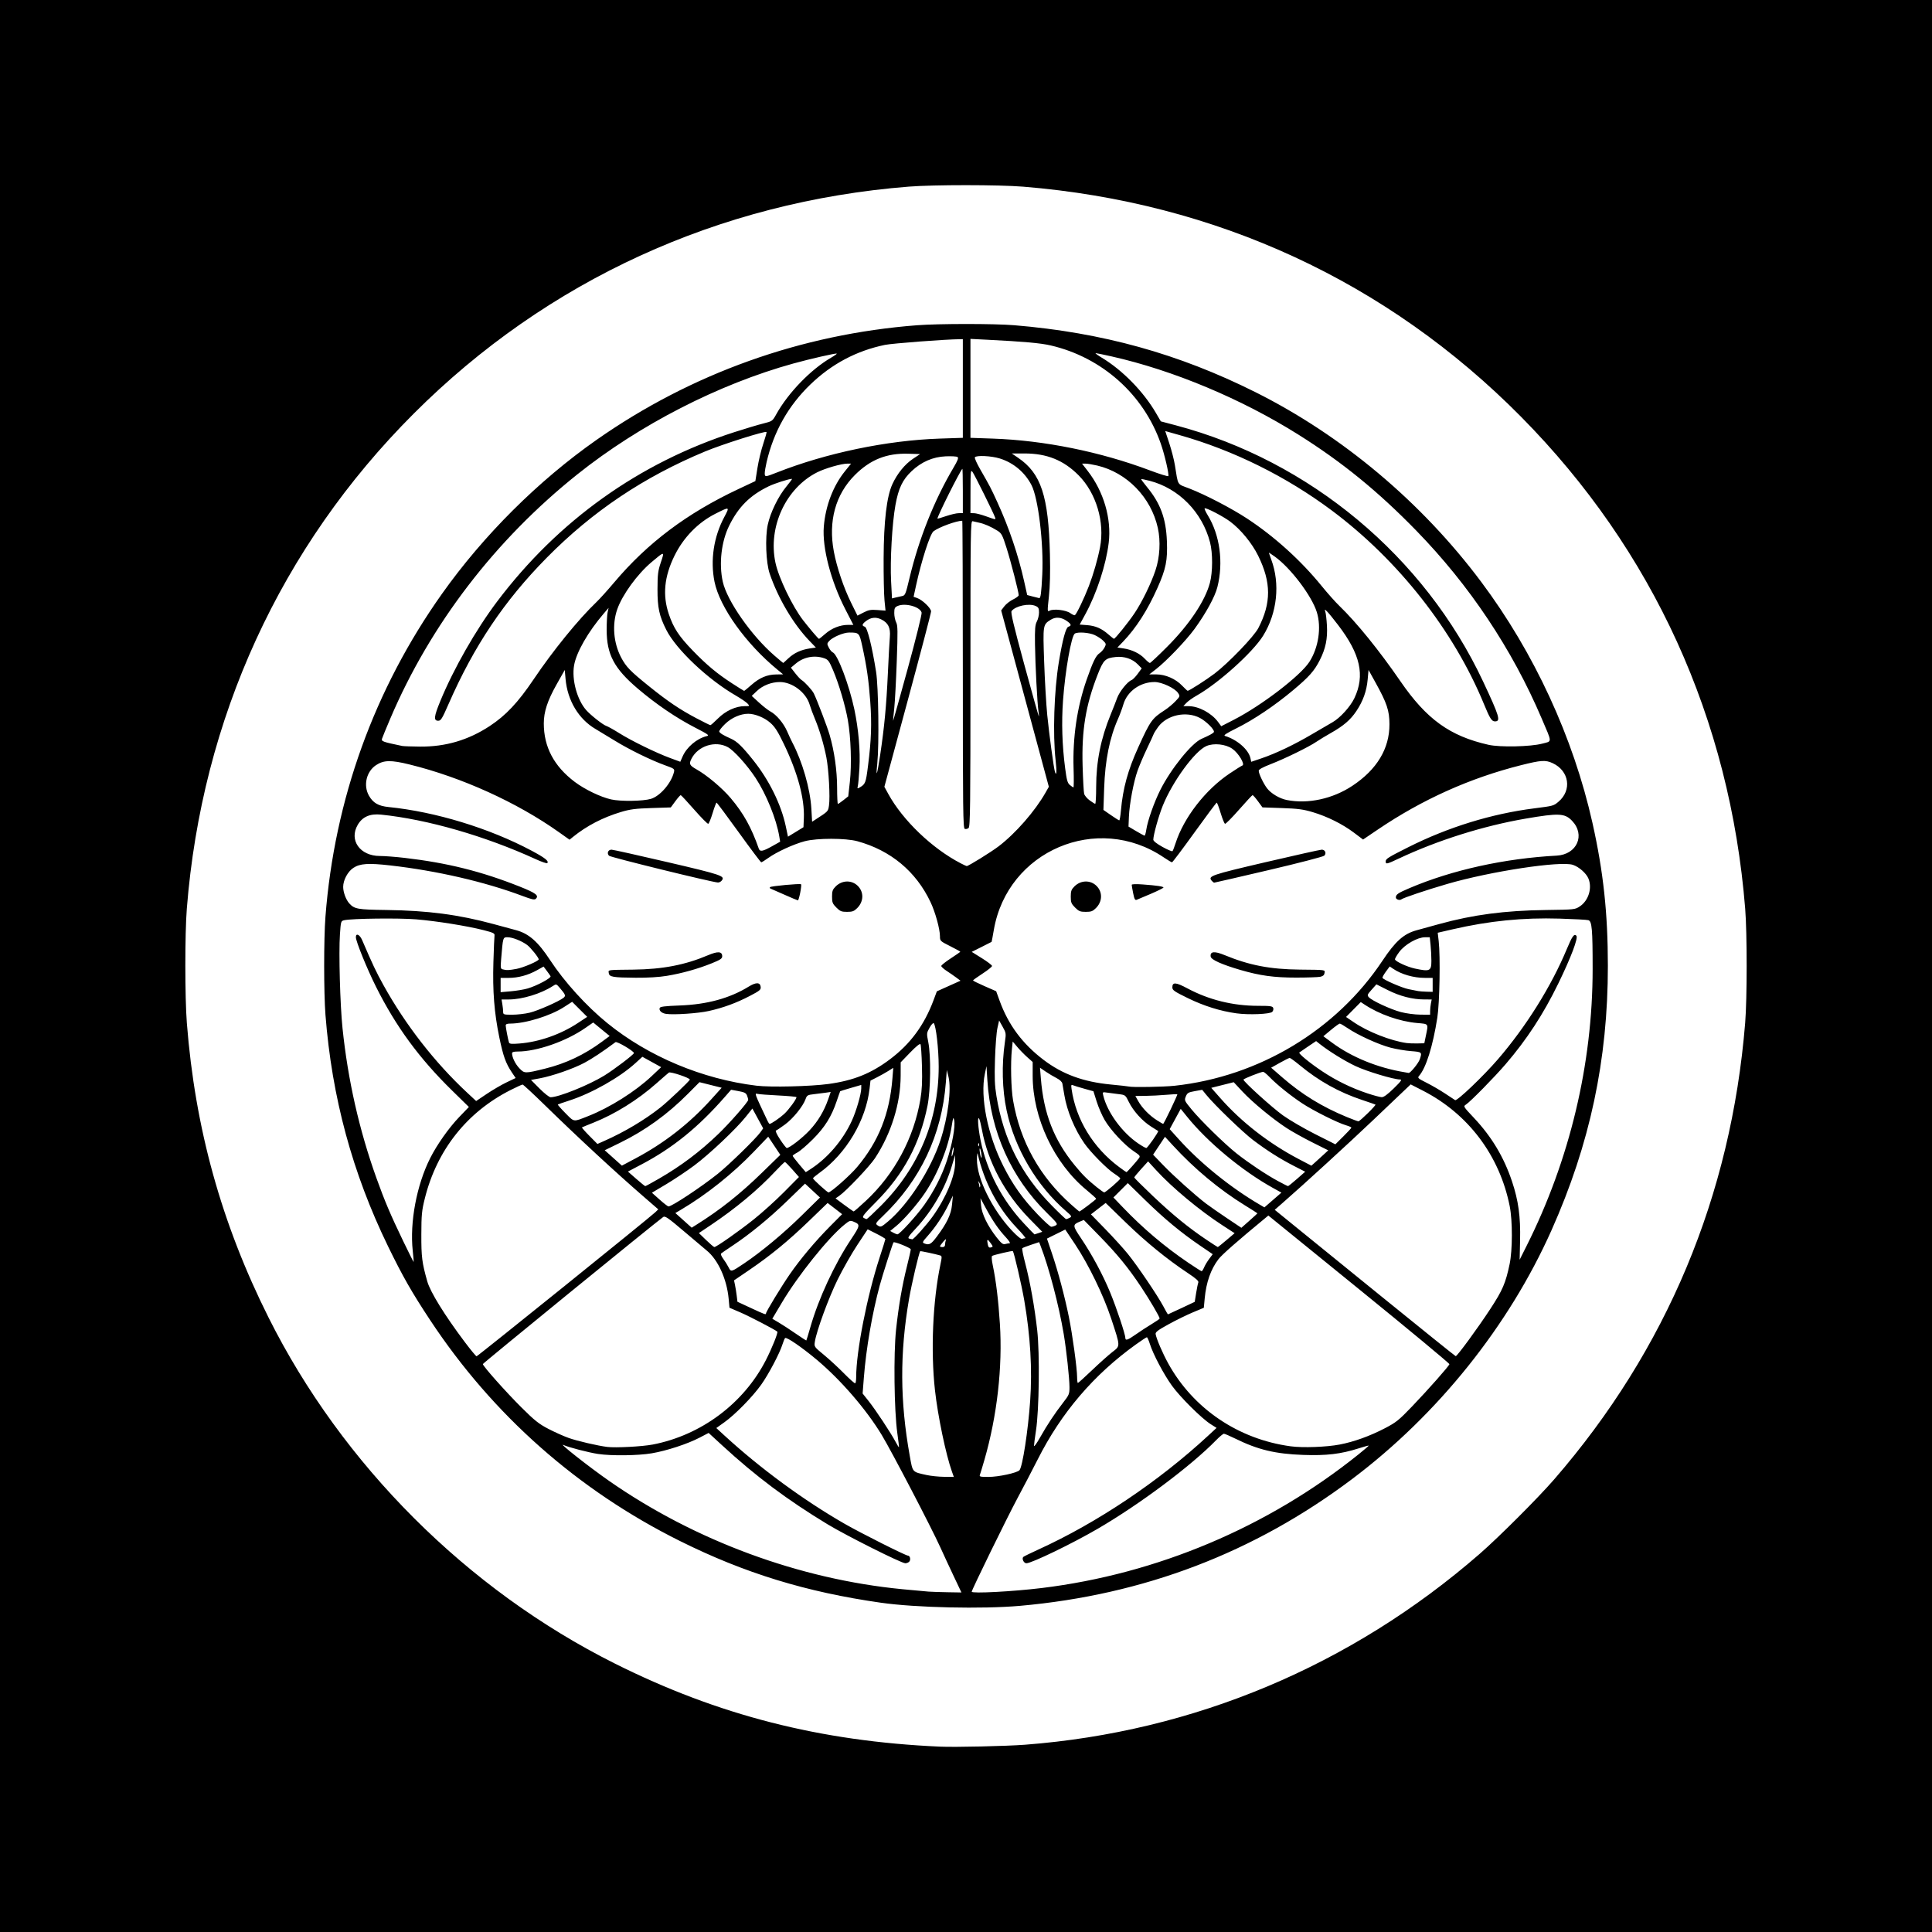 <?xml version="1.0" encoding="UTF-8" standalone="no"?>
<!-- Created with Inkscape (http://www.inkscape.org/) -->
<svg
   xmlns:svg="http://www.w3.org/2000/svg"
   xmlns="http://www.w3.org/2000/svg"
   version="1.0"
   width="688"
   height="688"
   id="svg4437">
  <rect width="100%" height="100%" fill="#808080" stroke="none"/>
  <defs
     id="defs4440" />
  <rect
     width="688"
     height="688"
     x="0"
     y="0"
     id="rect4450"
     style="opacity:1;fill:#000000;fill-opacity:1;fill-rule:nonzero;stroke:#000000;stroke-width:0;stroke-linecap:round;stroke-linejoin:miter;stroke-miterlimit:4;stroke-dasharray:none;stroke-opacity:1" />
  <path
     d="M 334.733,621.991 C 292.117,620.109 255.686,610.796 218.911,592.382 C 166.329,566.052 121.891,521.64 95.627,469.172 C 78.851,435.657 69.471,401.836 66.537,364.285 C 65.826,355.181 65.82,332.522 66.526,323.588 C 71.877,255.88 99.92,194.706 147.346,147.28 C 194.773,99.852 255.906,71.829 323.654,66.458 C 332.469,65.76 355.694,65.768 364.351,66.473 C 433.061,72.069 494.037,100.253 541.678,148.435 C 588.688,195.979 616.068,256.076 621.475,323.588 C 622.179,332.372 622.174,355.599 621.466,364.285 C 616.458,425.78 593.487,480.666 553.43,526.846 C 547.716,533.434 533.693,547.45 526.912,553.353 C 481.142,593.189 425.069,616.728 365.029,621.309 C 358.349,621.819 340.121,622.229 334.733,621.991 z M 363.22,571.85 C 407.306,567.942 446.613,552.94 481.467,526.723 C 511.987,503.765 537.296,472.194 552.494,438.12 C 566.199,407.395 572.584,377.445 572.574,343.937 C 572.569,325.186 570.979,310.436 567.092,293.066 C 560.279,262.624 546.326,232.403 527.426,207.151 C 506.246,178.853 478.015,155.136 447.097,139.665 C 419.719,125.965 392.559,118.426 361.186,115.817 C 354.092,115.228 334.29,115.231 326.571,115.824 C 285.293,118.992 246.182,132.981 212.417,156.654 C 191.675,171.196 172.189,190.606 157.384,211.472 C 133.272,245.456 119.093,284.764 115.89,326.505 C 115.286,334.368 115.29,353.582 115.897,361.369 C 118.187,390.775 125.461,417.672 138.209,443.87 C 143.365,454.467 146.639,460.203 153.175,470.097 C 175.536,503.941 205.821,530.711 242.225,548.808 C 265.193,560.226 287.087,566.944 313.706,570.742 C 326.121,572.513 349.775,573.043 363.22,571.85 z M 330.663,566.783 C 329.544,566.701 325.373,566.319 321.393,565.935 C 284.678,562.387 247.474,548.656 216.938,527.383 C 209.739,522.367 198.522,513.53 200.683,514.576 C 202.312,515.364 209.592,517.255 212.955,517.763 C 217.716,518.482 227.2,518.366 232.12,517.529 C 237.406,516.629 244.84,514.195 249.115,511.965 L 252.351,510.277 L 257.152,514.691 C 269.213,525.78 280.382,534.144 294.714,542.819 C 301.429,546.883 320.996,556.69 322.389,556.69 C 322.9,556.69 323.549,556.411 323.833,556.069 C 324.393,555.395 324.058,553.977 323.339,553.977 C 322.523,553.977 306.549,545.949 300.819,542.659 C 286.158,534.241 270.74,522.915 257.94,511.159 L 255.08,508.532 L 257.931,506.497 C 261.798,503.737 267.936,497.481 271.052,493.123 C 273.693,489.431 277.671,481.885 278.662,478.688 C 278.971,477.693 279.382,476.707 279.575,476.495 C 280.04,475.988 285.521,479.741 290.871,484.23 C 299.445,491.425 308.495,501.906 314.003,511.019 C 317.555,516.897 331.704,544.034 334.868,551.038 C 335.992,553.525 338.14,558.154 339.643,561.325 L 342.374,567.09 L 337.536,567.011 C 334.875,566.968 331.782,566.865 330.663,566.783 z M 346.037,566.823 C 346.037,566.167 358.661,540.356 362.272,533.629 C 364.474,529.525 367.741,523.264 369.532,519.716 C 377.935,503.063 389.491,489.54 404.549,478.735 C 406.492,477.342 408.227,476.201 408.404,476.201 C 408.581,476.201 409.069,477.288 409.488,478.617 C 410.634,482.255 414.41,489.391 417.341,493.463 C 420.263,497.521 427.922,505.129 431.126,507.156 L 433.227,508.485 L 430.203,511.284 C 412.583,527.597 390.709,542.264 369.777,551.8 C 367.041,553.046 364.63,554.229 364.419,554.428 C 363.777,555.034 364.575,556.69 365.509,556.69 C 367.358,556.69 381.687,549.766 390.806,544.466 C 405.75,535.781 424.111,522.053 433.066,512.868 C 434.3,511.603 435.55,510.567 435.842,510.567 C 436.135,510.567 437.974,511.355 439.929,512.317 C 447.953,516.267 454.163,517.756 464.079,518.108 C 472.364,518.403 477.461,517.8 483.85,515.771 C 485.751,515.167 487.357,514.723 487.418,514.784 C 487.479,514.845 485.86,516.238 483.82,517.878 C 451.562,543.814 412.018,560.506 370.986,565.506 C 360.691,566.76 346.037,567.534 346.037,566.823 z M 329.985,525.269 C 324.76,524.113 325.047,524.441 323.965,518.405 C 320.483,498.984 320.403,481.891 323.704,462.635 C 324.624,457.273 327.254,446.039 327.704,445.557 C 327.809,445.443 333.143,446.581 334.788,447.068 C 335.453,447.265 335.462,447.57 334.885,450.322 C 332.165,463.296 331.396,481.041 332.947,495.05 C 333.963,504.228 336.823,517.957 338.982,524.02 L 339.667,525.941 L 336.182,525.905 C 334.266,525.886 331.477,525.599 329.985,525.269 z M 348.961,525.15 C 349.129,524.715 349.854,522.324 350.571,519.837 C 355.074,504.22 357.055,486.792 356.071,471.453 C 355.531,463.031 354.692,456.114 353.548,450.657 C 353.142,448.722 353.052,447.397 353.315,447.235 C 353.909,446.868 360.54,445.325 360.684,445.52 C 361.151,446.15 363.83,457.729 364.749,463.088 C 366.938,475.854 367.628,487.578 366.852,498.81 C 366.118,509.436 364.124,522.379 363.039,523.559 C 362.159,524.516 355.567,525.941 352.021,525.941 C 348.999,525.941 348.685,525.86 348.961,525.15 z M 216.26,515.265 C 212.83,514.842 205.543,513.147 202.505,512.066 C 200.744,511.439 197.489,509.981 195.271,508.825 C 191.866,507.05 190.376,505.864 185.686,501.196 C 180.143,495.679 171.946,486.468 171.946,485.756 C 171.946,485.466 232.852,435.802 236.181,433.377 C 236.819,432.912 237.933,433.686 243.772,438.653 C 247.536,441.855 251.077,444.847 251.641,445.302 C 255.669,448.556 258.827,455.475 259.477,462.47 L 259.776,465.695 L 263.68,467.373 C 266.843,468.731 276.088,473.546 276.805,474.207 C 277.148,474.524 274.915,480.092 272.74,484.34 C 264.836,499.778 249.677,511.094 232.462,514.409 C 228.697,515.134 219.248,515.633 216.26,515.265 z M 318.922,513.443 C 317.25,510.291 311.816,502.068 309.375,498.996 L 307.187,496.242 L 307.622,490.63 C 308.428,480.239 310.578,467.763 313.305,457.661 C 314.272,454.078 317.903,442.749 318.192,442.413 C 318.51,442.043 324.332,444.394 324.332,444.893 C 324.332,445.23 323.737,447.884 323.009,450.792 C 321.247,457.825 320.015,464.975 319.097,473.488 C 318.172,482.071 318.416,502.394 319.539,510.314 C 319.925,513.035 320.189,515.314 320.125,515.377 C 320.062,515.441 319.52,514.57 318.922,513.443 z M 368.21,514.863 C 368.217,514.365 368.537,511.924 368.921,509.437 C 370.045,502.149 370.291,482.032 369.359,473.708 C 368.429,465.41 366.807,456.361 365.063,449.748 C 364.341,447.012 363.886,444.648 364.051,444.494 C 364.216,444.34 365.632,443.791 367.197,443.274 L 370.043,442.333 L 370.517,443.554 C 373.535,451.336 377.068,464.777 378.801,475.071 C 379.747,480.695 380.846,490.817 380.851,493.959 C 380.855,496.393 380.708,496.759 378.667,499.385 C 375.605,503.324 372.882,507.432 370.357,511.924 C 369.169,514.038 368.203,515.36 368.21,514.863 z M 459.628,515.042 C 440.986,512.525 424.913,501.648 416.015,485.529 C 414.011,481.898 411.825,476.809 411.53,475.089 C 411.408,474.378 412.313,473.689 416.126,471.592 C 418.738,470.155 422.633,468.245 424.782,467.346 L 428.689,465.713 L 429.002,462.379 C 429.539,456.644 431.174,451.984 433.902,448.412 C 435.139,446.792 440.783,441.832 450.481,433.845 L 451.671,432.865 L 483.978,459.102 C 501.747,473.533 516.225,485.549 516.152,485.804 C 515.942,486.538 508.537,494.909 502.835,500.857 C 498.137,505.758 497.182,506.525 493.162,508.616 C 487.8,511.405 482.175,513.432 477.087,514.408 C 472.346,515.318 463.93,515.623 459.628,515.042 z M 300.593,489.11 C 298.603,487.085 295.384,484.116 293.439,482.511 C 289.907,479.595 289.904,479.591 290.18,477.784 C 290.767,473.94 295.101,462.122 298.306,455.627 C 300.147,451.896 303.303,446.352 305.319,443.305 L 308.985,437.767 L 312.137,439.355 C 313.87,440.228 315.289,441.075 315.289,441.239 C 315.289,441.402 314.381,444.312 313.272,447.706 C 308.773,461.472 304.889,481.255 304.889,490.4 C 304.889,491.515 304.736,492.508 304.549,492.608 C 304.363,492.708 302.582,491.134 300.593,489.11 z M 383.569,490.462 C 383.569,487.355 381.918,475.261 380.635,468.966 C 379.12,461.535 376.794,452.805 374.599,446.316 L 372.826,441.074 L 376.085,439.462 L 379.345,437.849 L 382.862,443.12 C 387.639,450.281 392.992,461.312 395.731,469.644 C 399.038,479.699 399.023,479.215 396.084,481.496 C 394.735,482.543 391.491,485.443 388.876,487.94 C 386.261,490.437 383.997,492.48 383.845,492.48 C 383.693,492.48 383.569,491.572 383.569,490.462 z M 165.43,477.799 C 158.301,468.308 153.22,460.08 152.155,456.305 C 150.269,449.612 150.017,447.622 150.041,439.574 C 150.063,432.553 150.202,431.112 151.278,426.789 C 155.569,409.541 166.296,395.993 181.874,388.143 C 183.977,387.083 185.88,386.216 186.103,386.216 C 186.326,386.216 189.896,389.526 194.037,393.572 C 205.699,404.97 219.239,417.5 229.525,426.414 L 234.423,430.66 L 233.368,431.68 C 231.404,433.578 170.103,482.984 169.712,482.984 C 169.499,482.984 167.572,480.651 165.43,477.799 z M 491.641,461.435 C 477.092,449.628 462.657,437.91 459.564,435.396 L 453.94,430.824 L 456.828,428.303 C 464.084,421.97 480.499,406.95 488.928,398.929 C 494.026,394.078 499.133,389.221 500.277,388.135 L 502.355,386.16 L 506.682,388.376 C 522.874,396.671 534.042,411.528 537.62,429.531 C 538.658,434.756 538.638,445.177 537.579,450.2 C 536.149,456.98 535.084,459.449 530.696,466.155 C 526.209,473.012 518.878,483.011 518.387,482.943 C 518.226,482.921 506.19,473.242 491.641,461.435 z M 283.35,474.897 C 281.327,473.5 278.626,471.74 277.348,470.985 L 275.023,469.613 L 278.452,463.842 C 284.145,454.261 294.803,440.951 300.56,436.234 C 302.518,434.629 302.761,434.546 303.989,435.054 C 306.414,436.059 306.368,436.362 303.026,441.389 C 297.149,450.23 291.495,462.439 288.598,472.544 C 287.854,475.141 287.196,477.304 287.136,477.351 C 287.076,477.398 285.372,476.294 283.35,474.897 z M 400.752,476.485 C 400.752,475.186 397.621,465.789 395.365,460.315 C 392.719,453.896 388.889,446.78 384.866,440.807 C 381.935,436.454 381.916,436.111 384.549,435.021 L 385.951,434.44 L 391.446,440.059 C 397.877,446.636 401.827,451.467 406.39,458.34 C 409.476,462.987 412.961,468.925 412.961,469.536 C 412.961,469.684 411.689,470.568 410.135,471.501 C 408.58,472.434 406.062,474.076 404.538,475.151 C 401.629,477.203 400.752,477.512 400.752,476.485 z M 267.357,465.771 L 262.609,463.566 L 262.347,461.405 C 262.203,460.217 261.93,458.503 261.74,457.597 L 261.396,455.95 L 266.751,452.305 C 274.454,447.06 280.678,441.948 288.162,434.722 L 294.723,428.387 L 297.304,430.381 L 299.886,432.375 L 295.629,436.66 C 290.404,441.919 284.99,448.362 281.254,453.768 C 278.25,458.113 272.783,467.107 272.783,467.704 C 272.783,468.254 272.445,468.133 267.357,465.771 z M 414.298,465.236 C 412.217,461.322 405.066,450.762 401.612,446.502 C 400.035,444.557 396.437,440.597 393.617,437.702 L 388.49,432.438 L 391.114,430.411 L 393.737,428.384 L 400.879,435.318 C 408.041,442.272 415.622,448.449 423.04,453.373 C 425.992,455.334 426.94,456.195 426.725,456.724 C 426.566,457.115 426.214,458.822 425.944,460.518 L 425.452,463.6 L 420.722,465.831 C 418.121,467.058 415.949,468.062 415.896,468.062 C 415.843,468.062 415.124,466.79 414.298,465.236 z M 259.421,451.254 C 259.002,450.426 258.151,449.07 257.53,448.24 C 256.908,447.411 256.576,446.574 256.792,446.38 C 257.007,446.186 258.811,444.949 260.8,443.63 C 267.006,439.516 273.905,433.866 280.412,427.568 L 286.676,421.506 L 289.339,423.976 L 292.001,426.446 L 285.582,432.76 C 278.997,439.238 271.18,445.745 264.982,449.909 C 260.329,453.035 260.323,453.037 259.421,451.254 z M 423.109,449.635 C 414.666,443.906 407.085,437.483 399.868,429.948 L 396.498,426.428 L 399.057,423.87 L 401.616,421.311 L 407.853,427.408 C 414.623,434.025 420.67,439.03 427.496,443.664 L 431.857,446.625 L 430.597,448.315 C 429.903,449.245 429.086,450.609 428.781,451.347 C 428.475,452.084 428.086,452.687 427.916,452.687 C 427.746,452.687 425.583,451.314 423.109,449.635 z M 143.573,441.948 C 139.105,432.687 136.978,427.675 134.027,419.448 C 127.913,402.401 123.871,384.52 121.967,366.094 C 121.109,357.794 120.602,339.331 121.051,332.79 C 121.377,328.056 121.402,327.97 122.585,327.698 C 125.288,327.079 142.091,326.875 148.206,327.387 C 155.518,328 166.296,329.724 172.172,331.221 C 175.647,332.107 176.221,332.385 176.101,333.124 C 176.024,333.599 175.845,337.874 175.705,342.624 C 175.399,352.975 175.997,360.601 177.801,369.373 C 179.185,376.1 180.108,378.673 182.296,381.916 L 183.628,383.89 L 180.387,385.438 C 178.605,386.29 175.439,388.134 173.353,389.536 L 169.56,392.086 L 166.344,389.093 C 154.842,378.388 144.339,364.888 136.527,350.767 C 133.918,346.051 132.732,343.545 128.962,334.78 C 128.107,332.794 126.727,332.153 126.727,333.743 C 126.727,335.23 130.676,344.949 133.901,351.398 C 140.966,365.526 149.277,376.867 160.936,388.288 L 166.974,394.204 L 163.545,397.769 C 159.867,401.593 155.611,407.616 153.195,412.415 C 148.365,422.01 145.877,435.243 146.981,445.452 C 147.21,447.566 147.359,449.347 147.312,449.409 C 147.265,449.471 145.582,446.114 143.573,441.948 z M 541.316,441.643 C 541.508,433.291 540.718,427.515 538.457,420.759 C 535.533,412.02 531.201,404.795 524.826,398.023 C 521.067,394.029 521.048,393.997 522.055,393.331 C 523.692,392.247 532.152,383.634 536.15,378.981 C 543.694,370.202 549.584,361.185 554.908,350.267 C 559.444,340.965 562.096,333.948 561.354,333.206 C 560.554,332.405 559.865,333.377 557.912,338.058 C 552.414,351.243 543.472,365.546 533.46,377.172 C 528.278,383.19 518.848,392.193 518.178,391.762 C 517.883,391.572 516.217,390.475 514.476,389.326 C 512.736,388.176 509.816,386.484 507.988,385.567 C 504.95,384.042 504.723,383.834 505.337,383.136 C 507.826,380.31 510.262,372.531 511.848,362.35 C 512.664,357.114 512.955,340.539 512.326,335.108 L 511.985,332.158 L 517.3,330.933 C 530.345,327.928 542.298,326.734 555.399,327.126 C 560.498,327.279 565.099,327.528 565.625,327.681 C 566.906,328.052 567.15,330.83 567.15,345.067 C 567.151,378.899 558.991,413.078 543.592,443.749 L 541.155,448.602 L 541.316,441.643 z M 351.732,443.065 C 351.358,441.194 351.641,441.084 352.765,442.662 C 353.679,443.946 353.683,444.001 352.86,444.216 C 352.198,444.39 351.946,444.132 351.732,443.065 z M 251.448,441.591 L 248.879,439.104 L 253.031,436.323 C 261.995,430.318 269.877,423.753 276.106,417.105 C 277.81,415.287 279.341,413.799 279.51,413.799 C 279.679,413.799 280.874,415 282.166,416.468 L 284.514,419.136 L 279.211,424.494 C 276.293,427.441 271.466,431.802 268.484,434.186 C 263.185,438.421 255.084,444.105 254.374,444.087 C 254.178,444.082 252.861,442.959 251.448,441.591 z M 334.733,443.822 C 334.733,443.671 335.278,442.908 335.945,442.126 C 336.611,441.344 337.018,441.077 336.849,441.533 C 336.68,441.988 336.541,442.751 336.541,443.228 C 336.541,443.794 336.227,444.096 335.637,444.096 C 335.14,444.096 334.733,443.973 334.733,443.822 z M 429.725,441.55 C 423.305,437.252 417.553,432.562 410.587,425.946 C 406.919,422.461 403.918,419.473 403.918,419.305 C 403.918,419.137 405.028,417.779 406.383,416.286 L 408.847,413.573 L 411.746,416.739 C 417.407,422.921 427.165,431.037 435.24,436.281 L 439.658,439.15 L 436.743,441.623 C 435.14,442.983 433.76,444.096 433.678,444.096 C 433.595,444.096 431.816,442.95 429.725,441.55 z M 329.131,442.793 C 328.365,442.492 328.49,442.218 330.347,440.128 C 333.154,436.967 335.806,432.989 337.73,429.057 L 339.331,425.782 L 339.029,428.948 C 338.692,432.479 337.227,435.561 333.575,440.418 C 331.539,443.128 330.88,443.48 329.131,442.793 z M 354.893,440.634 C 351.711,436.583 349.623,432.291 349.366,429.268 L 349.146,426.687 L 351.098,430.304 C 353.542,434.833 355.609,437.838 358.176,440.591 C 359.279,441.774 359.897,442.742 359.552,442.745 C 359.207,442.749 358.485,442.87 357.947,443.014 C 357.156,443.226 356.574,442.773 354.893,440.634 z M 323.756,441.069 C 323.112,440.901 323.583,440.185 326.136,437.451 C 331.958,431.217 336.624,423.113 338.978,415.145 L 340.111,411.312 L 340.126,414.026 C 340.152,418.694 336.923,426.454 332.179,433.126 C 330.02,436.16 325.325,441.416 324.849,441.33 C 324.689,441.301 324.197,441.184 323.756,441.069 z M 360.395,438.271 C 353.321,430.773 347.776,419.477 347.899,412.815 C 347.927,411.243 348.043,410.363 348.156,410.86 C 350.429,420.871 355.372,430.224 362.128,437.295 C 364.038,439.295 365.388,440.931 365.126,440.931 C 364.865,440.931 364.362,441.041 364.009,441.177 C 363.612,441.329 362.237,440.224 360.395,438.271 z M 318.066,438.95 L 316.999,438.359 L 319.156,436.592 C 321.883,434.359 326.747,428.757 329.415,424.777 C 333.955,418.004 337.704,408.646 338.885,401.14 C 339.405,397.833 339.506,397.59 339.8,398.941 C 340.266,401.089 339.06,407.713 337.176,413.347 C 335.34,418.837 332.632,424.138 329.136,429.084 C 326.49,432.828 320.326,439.588 319.585,439.559 C 319.336,439.55 318.652,439.276 318.066,438.95 z M 364.654,435.703 C 356.818,427.328 351.421,416.996 349.208,406.137 C 348.278,401.573 347.989,397.146 348.706,398.425 C 348.915,398.798 349.347,400.528 349.666,402.269 C 351.77,413.735 357.814,425.058 366.612,434.017 L 371.161,438.65 L 369.837,439.112 C 369.108,439.366 368.459,439.574 368.394,439.574 C 368.329,439.574 366.646,437.832 364.654,435.703 z M 243.409,434.581 L 240.5,431.972 L 242.674,430.686 C 251.57,425.421 261.001,417.9 268.434,410.142 L 273.571,404.78 L 275.723,408.016 L 277.875,411.252 L 271.298,417.662 C 263.593,425.171 256.458,430.836 248.132,436.053 L 246.317,437.19 L 243.409,434.581 z M 436.885,433.768 C 434.039,431.863 430.697,429.534 429.458,428.592 C 425.629,425.683 417.883,418.729 414.168,414.866 L 410.628,411.184 L 412.744,408.001 L 414.86,404.819 L 417.628,407.84 C 425.291,416.202 434.25,423.658 443.37,429.265 C 445.795,430.755 447.779,432.02 447.779,432.077 C 447.779,432.133 446.492,433.315 444.919,434.705 L 442.059,437.232 L 436.885,433.768 z M 312.406,436.28 C 311.683,435.751 311.86,435.462 314.39,433.049 C 327.775,420.282 335.387,404.142 336.822,385.485 L 337.166,381.016 L 337.774,383.503 C 338.845,387.886 337.602,397.722 334.941,405.915 C 331.556,416.341 323.524,428.826 316.264,434.948 C 313.769,437.053 313.561,437.124 312.406,436.28 z M 369.396,432.321 C 364.085,426.735 360.658,421.903 357.31,415.281 C 351.679,404.142 348.974,390.629 350.721,382.373 L 351.295,379.659 L 351.606,384.633 C 352.763,403.088 360.103,419.437 372.856,431.967 C 376.539,435.585 376.78,435.928 375.943,436.376 C 375.445,436.642 374.739,436.861 374.375,436.861 C 374.011,436.861 371.77,434.818 369.396,432.321 z M 307.527,433.681 C 306.891,433.31 307.601,432.408 312.054,427.929 C 321.827,418.097 327.568,407.334 330.298,393.725 C 331.415,388.155 331.556,376.085 330.562,371.079 C 329.952,368.006 329.964,367.875 331.035,365.959 C 331.639,364.878 332.303,364.161 332.509,364.368 C 333.319,365.178 334.277,373.59 334.276,379.886 C 334.272,398.815 327.149,415.926 313.654,429.421 C 311.054,432.021 308.781,434.142 308.603,434.134 C 308.425,434.126 307.941,433.922 307.527,433.681 z M 374.541,429.287 C 363.643,418.193 357.382,405.804 354.839,390.301 C 354.216,386.503 354.114,383.914 354.324,377.188 C 354.467,372.578 354.856,367.59 355.189,366.103 L 355.793,363.4 L 357.058,365.651 C 358.276,367.818 358.306,368.021 357.857,371.068 C 356.66,379.198 356.882,388.004 358.471,395.463 C 361.361,409.019 369.201,422.293 379.641,431.303 C 381.674,433.058 381.758,433.213 380.914,433.664 C 380.417,433.93 379.854,434.148 379.663,434.148 C 379.472,434.148 377.167,431.96 374.541,429.287 z M 300.65,429.066 L 297.541,426.758 L 298.841,425.864 C 301.314,424.163 309.67,415.37 311.594,412.443 C 317.359,403.676 320.701,392.946 320.729,383.115 L 320.742,378.303 L 324.107,374.821 C 326.248,372.605 327.589,371.528 327.794,371.86 C 327.971,372.147 328.206,375.664 328.316,379.678 C 328.467,385.181 328.329,388.076 327.758,391.456 C 325.42,405.291 318.562,418.086 308.405,427.564 C 306.123,429.693 304.145,431.421 304.007,431.404 C 303.87,431.388 302.359,430.336 300.65,429.066 z M 381.589,429.079 C 370.345,419.169 363.318,406.613 360.763,391.868 C 360.041,387.698 359.83,378.557 360.343,373.647 L 360.631,370.893 L 362.265,372.83 C 363.163,373.896 364.764,375.536 365.821,376.475 L 367.742,378.182 L 367.742,383.055 C 367.742,398.091 375.398,414.317 386.976,423.819 C 388.833,425.343 390.352,426.727 390.352,426.895 C 390.352,427.154 384.675,431.447 384.357,431.428 C 384.296,431.425 383.051,430.368 381.589,429.079 z M 448.683,429.031 C 438.226,422.923 427.477,414.239 419.712,405.625 L 416.535,402.101 L 418.499,398.486 L 420.464,394.871 L 422.704,397.646 C 430.072,406.772 442.376,416.981 453.293,423.025 L 456.319,424.701 L 454.423,426.35 C 453.38,427.257 452.018,428.439 451.397,428.977 L 450.266,429.955 L 448.683,429.031 z M 234.889,427.183 L 232.151,424.74 L 237.252,421.704 C 240.058,420.034 244.532,417.045 247.194,415.062 C 252.636,411.007 262.146,402.022 265.627,397.648 L 267.93,394.754 L 269.852,398.285 L 271.774,401.817 L 270.827,403.151 C 269.187,405.46 259.608,414.809 255.6,418.011 C 249.714,422.714 239.273,429.626 238.055,429.626 C 237.819,429.626 236.395,428.526 234.889,427.183 z M 292.108,422.26 C 290.675,420.964 289.505,419.77 289.508,419.607 C 289.511,419.444 290.568,418.554 291.855,417.629 C 301.354,410.804 308.385,398.951 309.67,387.593 L 309.985,384.813 L 312.291,383.644 C 313.56,383.001 315.386,381.977 316.35,381.369 L 318.103,380.263 L 317.8,384.031 C 316.785,396.686 312.871,406.505 305.216,415.608 C 302.71,418.588 295.818,424.683 295.009,424.634 C 294.847,424.625 293.542,423.556 292.108,422.26 z M 390.578,422.773 C 387.174,420.031 385.543,418.41 382.689,414.93 C 375.301,405.923 371.664,396.577 370.655,384.011 L 370.351,380.222 L 372.325,381.575 C 373.411,382.319 375.161,383.364 376.214,383.899 C 377.416,384.509 378.2,385.247 378.321,385.882 C 378.428,386.439 378.747,388.297 379.03,390.012 C 379.955,395.606 382.693,402.201 386.147,407.153 C 388.412,410.399 394.206,416.267 396.795,417.936 C 397.977,418.697 398.943,419.472 398.943,419.657 C 398.943,420.108 393.691,424.66 393.213,424.623 C 393.007,424.607 391.821,423.774 390.578,422.773 z M 348.786,422.541 C 348.767,422.25 348.633,421.64 348.49,421.184 C 348.243,420.397 348.256,420.396 348.748,421.164 C 349.033,421.609 349.167,422.22 349.044,422.521 C 348.884,422.917 348.812,422.922 348.786,422.541 z M 226.564,419.797 L 223.609,417.203 L 228.501,414.628 C 239.566,408.802 248.668,401.427 258.095,390.648 L 260.348,388.072 L 262.979,388.551 C 265.131,388.943 265.686,389.231 266.031,390.139 C 266.263,390.75 266.453,391.432 266.453,391.656 C 266.453,392.397 259.848,399.942 255.768,403.862 C 249.22,410.154 242.512,415.201 234.695,419.717 C 232.149,421.187 229.943,422.391 229.793,422.391 C 229.642,422.391 228.189,421.224 226.564,419.797 z M 455.014,420.54 C 450.868,418.292 444.562,414.078 440.318,410.719 C 436.131,407.405 427.537,398.993 424.292,395.034 C 421.764,391.948 421.713,391.833 422.285,390.447 C 422.806,389.185 423.166,388.973 425.491,388.558 L 428.109,388.091 L 429.648,389.98 C 432.53,393.517 442.568,403.204 446.196,405.951 C 451.124,409.682 455.81,412.658 460.693,415.158 L 464.789,417.255 L 461.864,419.823 C 460.255,421.235 458.818,422.388 458.672,422.385 C 458.525,422.381 456.879,421.551 455.014,420.54 z M 284.611,414.659 C 283.329,413.142 282.279,411.764 282.279,411.597 C 282.279,411.429 283.041,410.89 283.972,410.398 C 284.904,409.906 287.396,407.769 289.512,405.649 C 293.748,401.403 296.101,397.627 297.961,392.095 C 298.587,390.229 299.143,388.657 299.196,388.6 C 299.249,388.543 300.958,388.014 302.995,387.424 L 306.697,386.352 L 306.697,387.555 C 306.697,389.579 304.908,395.729 303.319,399.169 C 300.062,406.217 294.564,412.591 288.34,416.531 L 286.943,417.416 L 284.611,414.659 z M 398.491,415.557 C 389.249,408.658 383.176,398.702 381.604,387.872 C 381.384,386.361 381.451,386.179 382.121,386.469 C 382.544,386.652 384.351,387.207 386.135,387.702 L 389.38,388.603 L 390.53,392.27 C 391.162,394.288 392.449,397.252 393.39,398.858 C 395.501,402.463 400.471,407.799 403.74,409.968 C 405.907,411.407 406.124,411.687 405.619,412.397 C 404.805,413.538 401.349,417.417 401.147,417.415 C 401.054,417.414 399.859,416.578 398.491,415.557 z M 218.401,412.355 L 215.342,409.617 L 220.662,407.022 C 229.711,402.606 237.64,396.895 244.999,389.491 L 249.094,385.371 L 253.045,386.364 L 256.996,387.357 L 253.376,391.375 C 245.54,400.076 236.594,407.056 226.208,412.572 L 221.46,415.094 L 218.401,412.355 z M 462.474,412.743 C 451.863,407.184 442.103,399.599 434.588,391.07 L 431.342,387.387 L 435.338,386.382 L 439.335,385.378 L 442.486,388.752 C 446.04,392.557 453.11,398.395 458.179,401.708 C 460.045,402.928 464.142,405.213 467.284,406.786 L 472.998,409.647 L 471.354,411.165 C 470.45,411.999 469.099,413.228 468.352,413.896 L 466.995,415.111 L 462.474,412.743 z M 349.002,410.835 C 348.831,409.928 348.783,409.095 348.893,408.984 C 349.004,408.874 349.233,409.526 349.404,410.433 C 349.574,411.341 349.623,412.174 349.512,412.284 C 349.402,412.395 349.172,411.743 349.002,410.835 z M 338.893,411.312 C 338.893,410.815 339.055,409.899 339.255,409.278 C 339.541,408.382 339.617,408.335 339.617,409.051 C 339.617,409.549 339.454,410.465 339.255,411.086 C 338.968,411.981 338.893,412.029 338.893,411.312 z M 277.807,405.785 C 276.62,403.979 276.03,402.694 276.34,402.591 C 276.625,402.495 278.078,401.52 279.569,400.422 C 282.425,398.32 285.928,394 286.854,391.439 C 287.368,390.019 287.57,389.9 289.929,389.637 C 291.317,389.482 293.211,389.242 294.138,389.104 L 295.822,388.854 L 294.95,391.39 C 293.486,395.645 291.237,399.392 288.235,402.58 C 285.639,405.337 281.108,408.84 280.168,408.816 C 279.961,408.811 278.899,407.447 277.807,405.785 z M 405.41,407.25 C 399.606,403.342 394.317,396.114 392.882,390.13 C 392.578,388.859 392.595,388.846 394.289,389.093 C 395.232,389.231 397.075,389.473 398.385,389.632 C 400.745,389.918 400.778,389.943 402.003,392.449 C 403.557,395.629 406.839,399.251 409.914,401.18 C 411.217,401.998 412.348,402.71 412.427,402.763 C 412.724,402.961 408.647,408.807 408.207,408.816 C 407.955,408.821 406.696,408.117 405.41,407.25 z M 348.334,407.733 C 348.314,407.256 348.421,406.989 348.572,407.139 C 348.722,407.289 348.738,407.679 348.607,408.006 C 348.463,408.367 348.356,408.259 348.334,407.733 z M 209.894,404.494 C 208.325,402.911 207.131,401.552 207.242,401.476 C 207.352,401.399 209.172,400.649 211.286,399.809 C 219.017,396.736 227.142,391.669 233.77,385.787 C 235.887,383.909 237.877,382.184 238.194,381.954 C 238.767,381.538 245.652,383.839 245.652,384.447 C 245.652,384.882 238.052,392.104 235.252,394.329 C 229.665,398.77 222.379,403.113 215.171,406.301 L 212.747,407.373 L 209.894,404.494 z M 468.326,403.87 C 464.362,401.874 459.2,398.865 456.856,397.185 C 452.998,394.419 442.805,385.19 442.805,384.462 C 442.805,384.141 449.053,381.674 449.835,381.686 C 450.096,381.691 451.113,382.528 452.096,383.548 C 454.721,386.27 459.712,390.281 463.832,392.98 C 467.822,395.595 476.318,399.84 479.319,400.719 C 480.376,401.028 481.241,401.408 481.241,401.562 C 481.241,401.716 479.957,403.115 478.387,404.671 L 475.533,407.5 L 468.326,403.87 z M 273.352,399.216 C 268.642,389.253 268.647,389.267 269.722,389.534 C 270.287,389.674 273.648,389.93 277.192,390.104 C 280.736,390.278 283.636,390.554 283.636,390.717 C 283.636,391.421 280.892,395.169 279.284,396.659 C 277.719,398.111 274.608,400.234 274.046,400.234 C 273.929,400.234 273.616,399.776 273.352,399.216 z M 411.943,398.902 C 409.305,397.23 406.714,394.574 405.358,392.154 L 404.311,390.286 L 407.845,390.25 C 409.788,390.23 413.108,390.061 415.222,389.875 C 417.336,389.689 419.148,389.602 419.25,389.681 C 419.444,389.833 414.464,400.234 414.197,400.234 C 414.112,400.234 413.097,399.635 411.943,398.902 z M 201.349,396.402 C 199.754,394.792 198.54,393.406 198.65,393.321 C 198.761,393.236 200.581,392.608 202.695,391.926 C 210.703,389.343 220.717,383.676 226.316,378.559 L 228.756,376.329 L 232.1,378.176 L 235.445,380.023 L 232.023,383.251 C 226.272,388.677 217.116,394.441 209.477,397.446 C 204.023,399.591 204.582,399.663 201.349,396.402 z M 479.658,397.799 C 470.821,394.156 463.602,389.728 456.665,383.697 L 452.664,380.218 L 455.761,378.478 C 457.464,377.522 459.043,376.735 459.27,376.73 C 459.497,376.724 461.125,377.913 462.888,379.37 C 469.693,384.996 476.857,388.979 485.116,391.728 C 487.585,392.55 489.697,393.28 489.807,393.349 C 490.132,393.554 484.251,399.331 483.741,399.31 C 483.485,399.299 481.648,398.619 479.658,397.799 z M 192.149,387.654 L 189.09,384.571 L 192.162,384.011 C 196.62,383.199 204.175,380.577 208.104,378.478 C 210.88,376.996 214.588,374.533 219.176,371.123 C 219.697,370.736 225.726,374.294 225.747,375 C 225.762,375.5 218.602,380.938 215.13,383.063 C 209.613,386.44 198.943,390.738 196.077,390.738 C 195.6,390.738 193.832,389.35 192.149,387.654 z M 486.955,389.354 C 481.232,387.45 475.843,384.821 470.866,381.506 C 466.434,378.555 462.299,375.159 462.701,374.8 C 462.826,374.69 464.222,373.731 465.804,372.67 L 468.68,370.74 L 469.873,371.689 C 473.22,374.348 478.89,377.856 482.79,379.678 C 486.827,381.565 496.262,384.397 498.567,384.415 C 499.372,384.421 498.957,385.008 496.33,387.58 C 494.116,389.748 492.769,390.73 492.034,390.713 C 491.445,390.699 489.159,390.088 486.955,389.354 z M 269.392,386.624 C 250.129,384.288 230.881,376.213 216.26,364.334 C 208.828,358.296 200.987,349.659 195.896,341.902 C 191.573,335.315 188.305,332.445 183.745,331.232 C 182.602,330.928 179.023,329.959 175.79,329.079 C 163.391,325.705 152.257,324.242 137.558,324.056 C 127.347,323.926 126.202,323.721 124.37,321.696 C 123.198,320.402 122.206,317.712 122.206,315.833 C 122.206,313.419 123.829,310.384 125.829,309.061 C 128.186,307.501 131.165,307.301 138.936,308.182 C 155.509,310.059 172.693,314.024 186.069,319.059 C 189.499,320.349 190.351,320.525 190.835,320.042 C 191.984,318.892 190.808,318.005 185.143,315.748 C 171.5,310.313 159.281,307.261 144.139,305.504 C 140.908,305.129 136.921,304.823 135.28,304.823 C 128.193,304.823 124.194,299.185 127.399,293.714 C 129.074,290.857 131.751,289.688 135.695,290.092 C 152.21,291.784 172.789,297.715 190.824,305.979 C 192.875,306.919 194.699,307.543 194.877,307.364 C 195.573,306.668 194.093,305.49 189.336,302.953 C 174.319,294.944 155.092,289.073 138.358,287.388 C 134.737,287.023 132.846,285.924 131.377,283.331 C 129.315,279.69 130.463,274.754 133.9,272.479 C 136.665,270.65 139.192,270.599 145.848,272.239 C 164.428,276.818 184.017,285.694 199.027,296.337 L 202.821,299.027 L 204.001,298.069 C 208.888,294.103 214.655,291.101 221.106,289.166 C 224.396,288.179 226.261,287.937 231.976,287.752 L 238.873,287.53 L 240.492,285.324 C 241.383,284.111 242.247,283.133 242.412,283.151 C 242.578,283.17 244.748,285.505 247.235,288.341 C 249.722,291.178 251.96,293.436 252.209,293.359 C 252.458,293.283 253.163,291.558 253.776,289.526 C 254.39,287.494 255.018,285.831 255.171,285.831 C 255.325,285.831 258.893,290.609 263.1,296.449 C 267.307,302.289 270.901,307.07 271.087,307.075 C 271.273,307.08 272.419,306.369 273.634,305.496 C 276.567,303.39 282.653,300.6 286.575,299.566 C 290.932,298.416 301.149,298.42 305.341,299.572 C 317.196,302.832 326.206,310.333 331.367,321.241 C 333.07,324.839 334.715,330.805 334.726,333.418 C 334.733,335.077 334.802,335.144 338.35,336.928 C 340.34,337.928 341.968,338.822 341.968,338.913 C 341.968,339.004 340.444,340.07 338.582,341.282 C 336.72,342.493 335.194,343.712 335.191,343.99 C 335.188,344.268 336.05,345.057 337.107,345.744 C 338.164,346.43 339.707,347.498 340.536,348.117 L 342.044,349.241 L 337.832,351.131 L 333.62,353.021 L 332.447,356.166 C 329.136,365.037 324.239,371.698 317.019,377.149 C 310.255,382.257 303.993,384.782 295.039,386.011 C 288.645,386.889 274.386,387.23 269.392,386.624 z M 252.435,360.02 C 257.599,358.866 262.246,357.158 267.039,354.652 C 270.598,352.791 271.003,352.45 270.883,351.42 C 270.689,349.759 269.224,349.736 266.599,351.351 C 259.877,355.487 251.788,357.702 242.108,358.058 C 236.843,358.252 235.116,358.462 234.936,358.931 C 234.578,359.863 235.598,360.816 237.207,361.052 C 239.969,361.458 248.624,360.871 252.435,360.02 z M 237.457,347.51 C 242.848,346.614 248.513,345.032 253.427,343.05 C 256.557,341.787 257.183,341.367 257.183,340.527 C 257.183,338.794 255.638,338.678 252.171,340.15 C 243.978,343.629 235.971,345.174 225.53,345.291 C 216.031,345.397 216.62,345.313 216.794,346.534 C 216.989,347.902 218.224,348.114 226.378,348.179 C 230.671,348.213 234.68,347.971 237.457,347.51 z M 305.27,323.364 C 307.59,321.043 307.683,317.689 305.487,315.493 C 303.315,313.321 299.864,313.395 297.596,315.664 C 296.5,316.759 296.297,317.328 296.297,319.303 C 296.297,321.362 296.482,321.829 297.834,323.182 C 299.175,324.522 299.663,324.719 301.643,324.719 C 303.563,324.719 304.124,324.509 305.27,323.364 z M 284.965,317.892 C 285.263,316.376 285.402,315.03 285.273,314.901 C 284.94,314.568 274.587,315.524 274.219,315.922 C 274.051,316.103 274.117,316.33 274.366,316.427 C 274.615,316.524 276.853,317.506 279.34,318.61 C 281.827,319.714 283.988,320.624 284.142,320.633 C 284.296,320.642 284.667,319.409 284.965,317.892 z M 256.988,313.602 C 258.349,311.963 257.144,311.552 237.709,307.015 C 227.28,304.58 218.311,302.582 217.778,302.575 C 216.551,302.558 216.015,303.867 216.891,304.743 C 217.444,305.296 253.328,314.114 255.658,314.269 C 256.063,314.297 256.661,313.996 256.988,313.602 z M 401.882,386.906 C 401.634,386.828 398.785,386.511 395.552,386.203 C 385.761,385.269 378.344,382.542 371.57,377.386 C 364.085,371.688 359.087,364.956 355.97,356.372 L 354.739,352.981 L 350.614,351.178 C 348.346,350.186 346.492,349.27 346.495,349.143 C 346.499,349.015 348.025,347.92 349.887,346.708 C 351.749,345.497 353.272,344.274 353.272,343.992 C 353.272,343.71 351.645,342.464 349.657,341.225 L 346.041,338.971 L 349.544,337.219 C 351.47,336.254 353.078,335.439 353.118,335.405 C 353.157,335.372 353.515,333.451 353.914,331.136 C 358.761,302.967 390.761,289.319 414.425,305.328 C 415.853,306.294 417.175,307.08 417.365,307.075 C 417.554,307.07 421.151,302.289 425.358,296.449 C 429.565,290.609 433.132,285.831 433.286,285.831 C 433.44,285.831 434.067,287.494 434.681,289.526 C 435.294,291.558 436,293.283 436.248,293.359 C 436.497,293.436 438.735,291.178 441.222,288.341 C 443.709,285.505 445.88,283.17 446.045,283.151 C 446.21,283.133 447.072,284.108 447.961,285.318 L 449.576,287.518 L 456.478,287.756 C 462.172,287.953 464.089,288.205 467.433,289.2 C 472.643,290.749 478.056,293.442 482.152,296.523 L 485.397,298.965 L 490.667,295.399 C 506.493,284.691 523.426,277.079 541.605,272.5 C 548.787,270.691 550.369,270.589 552.912,271.766 C 558.822,274.502 559.855,281.406 554.969,285.517 C 553.237,286.975 553.153,286.998 546.356,287.862 C 531.153,289.796 515.755,294.538 501.589,301.65 C 494.346,305.286 493.456,305.844 493.453,306.745 C 493.449,307.847 493.8,307.772 498.102,305.747 C 511.949,299.229 528.248,294.097 543.308,291.513 C 555.08,289.493 557.216,289.591 559.796,292.266 C 564.662,297.31 561.591,304.304 554.34,304.695 C 535.756,305.699 517.179,309.792 502.041,316.221 C 497.857,317.998 497.089,318.518 497.074,319.583 C 497.065,320.289 498.421,320.757 499.046,320.264 C 499.77,319.693 507.966,316.941 515.381,314.78 C 530.751,310.301 555.67,306.51 560.113,307.977 C 562.282,308.692 564.858,310.953 565.641,312.827 C 567.068,316.243 565.695,320.712 562.589,322.768 C 560.865,323.909 560.724,323.924 550.548,324.059 C 535.801,324.256 524.579,325.734 512.442,329.079 C 509.333,329.935 505.721,330.93 504.416,331.289 C 499.874,332.539 496.909,335.191 492.298,342.128 C 475.886,366.823 448.364,383.378 418.292,386.644 C 414.317,387.075 402.992,387.257 401.882,386.906 z M 453.053,360.335 C 453.404,359.985 453.56,359.356 453.4,358.939 C 453.151,358.291 452.365,358.181 448.016,358.181 C 439.068,358.181 430.54,356.077 422.86,351.975 C 418.712,349.759 417.483,349.675 417.483,351.604 C 417.483,352.613 418.12,353.056 423.022,355.453 C 428.696,358.229 434.61,360.076 440.318,360.858 C 444.718,361.46 452.237,361.152 453.053,360.335 z M 470.162,347.837 C 471.112,347.635 471.562,347.244 471.663,346.534 C 471.838,345.307 472.388,345.385 462.927,345.285 C 452.269,345.172 444.896,343.753 436.082,340.118 C 432.444,338.618 430.859,338.79 431.134,340.656 C 431.297,341.763 435.105,343.476 441.675,345.395 C 448.697,347.446 453.695,348.133 461.571,348.129 C 465.55,348.127 469.416,347.996 470.162,347.837 z M 390.281,323.364 C 392.601,321.043 392.694,317.689 390.498,315.493 C 388.326,313.321 384.875,313.395 382.606,315.664 C 381.511,316.759 381.308,317.328 381.308,319.303 C 381.308,321.362 381.493,321.829 382.845,323.182 C 384.186,324.522 384.674,324.719 386.654,324.719 C 388.574,324.719 389.135,324.509 390.281,323.364 z M 409.909,318.262 C 412.333,317.218 414.317,316.226 414.317,316.059 C 414.317,315.677 412.042,315.336 406.969,314.959 C 404.561,314.779 403.013,314.832 403.013,315.094 C 403.013,315.331 403.246,316.688 403.532,318.11 C 403.947,320.177 404.196,320.641 404.775,320.427 C 405.174,320.28 407.484,319.305 409.909,318.262 z M 451.832,309.838 C 462.348,307.374 471.24,305.07 471.591,304.718 C 472.445,303.865 471.889,302.559 470.679,302.575 C 470.146,302.582 461.177,304.58 450.748,307.015 C 431.314,311.552 430.109,311.963 431.469,313.602 C 431.796,313.996 432.209,314.319 432.388,314.319 C 432.566,314.319 441.316,312.302 451.832,309.838 z M 184.948,380.413 C 183.489,378.88 182.346,376.533 182.346,375.07 C 182.346,374.65 182.966,374.459 184.331,374.459 C 191.179,374.459 201.576,370.841 208.439,366.069 L 211.244,364.119 L 214.176,366.522 L 217.107,368.925 L 214.31,370.996 C 208.095,375.597 201.425,378.75 194.103,380.549 C 186.881,382.323 186.764,382.321 184.948,380.413 z M 500.233,381.838 C 490.621,380.263 481.361,376.491 474.331,371.287 L 471.265,369.017 L 473.972,366.764 C 475.461,365.525 476.871,364.511 477.106,364.511 C 477.341,364.511 478.621,365.253 479.952,366.159 C 483.545,368.606 490.915,371.964 495.104,373.062 C 497.133,373.594 500.439,374.156 502.452,374.311 C 506.391,374.615 506.448,374.668 505.599,377.218 C 505.127,378.633 502.182,382.227 501.61,382.085 C 501.474,382.051 500.854,381.94 500.233,381.838 z M 181.257,371.247 C 180.923,370.231 180.085,365.883 180.085,365.167 C 180.085,364.724 180.579,364.511 181.609,364.511 C 187.087,364.511 195.948,361.789 200.91,358.582 L 203.743,356.751 L 206.425,359.433 L 209.107,362.115 L 205.788,364.309 C 199.653,368.366 191.992,371.048 184.958,371.603 C 182.188,371.821 181.421,371.748 181.257,371.247 z M 500.911,371.437 C 495.222,370.627 487.139,367.45 482.153,364.064 L 479.334,362.15 L 481.958,359.498 L 484.582,356.846 L 485.964,357.758 C 491.223,361.228 498.472,363.764 504.673,364.305 C 508.844,364.669 508.678,364.428 507.77,368.807 L 507.208,371.52 L 504.738,371.575 C 503.379,371.605 501.657,371.543 500.911,371.437 z M 179.176,360.328 C 179.173,359.769 179.045,358.548 178.891,357.615 L 178.61,355.92 L 181.18,355.92 C 185.941,355.92 192.722,353.848 196.89,351.12 C 198.084,350.338 198.106,350.344 199.377,351.836 C 201.43,354.243 201.565,354.631 200.61,355.369 C 198.913,356.679 191.551,359.912 188.648,360.621 C 187.016,361.02 184.218,361.346 182.43,361.346 C 179.364,361.346 179.181,361.289 179.176,360.328 z M 498.876,360.408 C 495.231,359.454 488.556,356.36 487.436,355.105 C 486.815,354.408 486.908,354.161 488.449,352.435 L 490.147,350.532 L 494.172,352.563 C 498.515,354.754 502.965,355.899 507.185,355.912 L 509.842,355.92 L 509.559,357.333 C 509.404,358.11 509.276,359.331 509.276,360.046 L 509.276,361.346 L 505.772,361.321 C 503.825,361.307 500.76,360.902 498.876,360.408 z M 178.277,350.778 L 178.277,348.233 L 181.134,348.233 C 184.53,348.233 188.035,347.285 191.237,345.501 L 193.572,344.2 L 194.661,345.651 C 195.26,346.449 195.885,347.333 196.051,347.614 C 196.418,348.239 191.268,351.014 187.917,351.999 C 186.629,352.377 183.933,352.83 181.926,353.005 L 178.277,353.323 L 178.277,350.778 z M 504.981,352.924 C 504.483,352.826 502.957,352.521 501.589,352.248 C 499.285,351.786 492.774,348.968 492.322,348.237 C 492.213,348.061 492.746,347.071 493.506,346.038 L 494.887,344.159 L 496.09,344.977 C 499.028,346.973 503.367,348.226 507.355,348.23 L 510.181,348.233 L 510.181,350.72 L 510.181,353.207 L 508.033,353.154 C 506.852,353.125 505.478,353.022 504.981,352.924 z M 179.019,345.198 C 178.259,345.003 178.206,344.65 178.465,341.52 C 179.116,333.658 179.085,333.763 180.769,333.763 C 182.479,333.763 185.763,335.062 187.731,336.517 C 188.948,337.417 191.842,341.016 191.842,341.63 C 191.842,342.231 186.391,344.574 183.938,345.027 C 181.177,345.538 180.438,345.563 179.019,345.198 z M 503.803,344.898 C 501.152,344.328 497.015,342.428 496.765,341.667 C 496.685,341.423 497.382,340.206 498.313,338.963 C 500.306,336.302 504.78,333.763 507.473,333.763 L 509.147,333.763 L 509.438,336.542 C 509.598,338.071 509.729,340.593 509.729,342.146 C 509.729,345.811 509.195,346.059 503.803,344.898 z M 342.194,307.468 C 331.995,302.208 321.455,292.116 316.292,282.666 L 314.933,280.179 L 323.25,249.444 C 327.825,232.54 331.567,218.269 331.567,217.73 C 331.567,216.588 328.469,213.615 326.599,212.963 L 325.338,212.524 L 326.19,208.594 C 328.125,199.677 331.193,190.14 332.432,189.192 C 334.353,187.723 340.575,185.446 342.668,185.446 C 342.78,185.446 342.872,210.074 342.872,240.174 C 342.872,288.61 342.951,294.933 343.556,295.166 C 343.932,295.31 344.543,295.177 344.913,294.87 C 345.501,294.382 345.585,287.501 345.585,239.848 C 345.585,188.195 345.626,185.396 346.377,185.608 C 346.812,185.73 347.856,185.97 348.698,186.14 C 350.505,186.505 352.865,187.536 355.153,188.96 C 356.659,189.898 356.944,190.43 358.419,195.065 C 359.956,199.895 362.768,210.819 362.768,211.96 C 362.768,212.255 361.869,212.932 360.77,213.464 C 359.671,213.996 358.266,215.093 357.649,215.903 L 356.526,217.374 L 365.014,248.776 L 373.501,280.179 L 372.348,282.214 C 368.608,288.819 361.709,296.725 355.631,301.37 C 352.971,303.404 344.803,308.464 344.252,308.42 C 344.115,308.409 343.189,307.981 342.194,307.468 z M 413.978,301.599 C 411.932,300.464 410.701,299.495 410.703,299.023 C 410.71,297.34 412.578,290.621 414.06,286.946 C 417.553,278.283 425.506,267.41 429.632,265.657 C 432.27,264.536 436.462,264.987 438.839,266.646 C 441.053,268.191 443.472,272.226 442.413,272.606 C 442.073,272.728 440.038,274.005 437.891,275.443 C 429.253,281.228 421.546,291.17 418.621,300.301 C 418.182,301.669 417.696,302.93 417.54,303.103 C 417.384,303.276 415.781,302.599 413.978,301.599 z M 270.217,302.223 C 267.561,294.627 264.776,289.622 260.187,284.194 C 257.173,280.63 251.774,276.086 248.065,273.993 C 245.505,272.548 245.274,272.041 246.29,270.095 C 248.648,265.582 254.737,263.666 259.154,266.048 C 261.342,267.228 266.025,272.41 269.044,276.992 C 272.893,282.836 276.482,291.688 277.508,297.871 L 277.818,299.737 L 274.888,301.376 C 271.618,303.205 270.624,303.385 270.217,302.223 z M 279.825,294.263 C 278.183,286.504 273.924,277.846 268.262,270.756 C 264.308,265.806 262.468,264.022 260.333,263.071 C 257.559,261.836 256.318,261.08 256.128,260.509 C 256.032,260.221 256.98,258.996 258.235,257.786 C 260.531,255.574 263.71,254.178 266.453,254.178 C 268.862,254.178 272.216,255.546 274.294,257.375 C 275.954,258.836 276.961,260.409 279.146,264.951 C 284.054,275.159 286.54,284.372 286.256,291.312 L 286.123,294.576 L 283.364,296.262 L 280.605,297.947 L 279.825,294.263 z M 404.588,295.963 L 401.868,294.35 L 402.011,290.882 C 402.199,286.271 403.677,278.42 405.114,274.39 C 405.753,272.6 407.247,269.1 408.434,266.613 C 409.621,264.126 410.697,261.786 410.825,261.413 C 410.953,261.04 411.675,259.892 412.429,258.862 C 415.551,254.597 422.396,253.115 427.272,255.65 C 429.502,256.809 432.549,259.85 432.282,260.65 C 432.14,261.076 430.933,261.748 427.83,263.128 C 424.302,264.696 416.963,273.811 413.191,281.309 C 411.015,285.635 408.686,292.239 408.205,295.45 C 408.028,296.626 407.755,297.585 407.596,297.582 C 407.438,297.578 406.084,296.85 404.588,295.963 z M 288.931,287.986 C 288.521,280.881 285.725,271.171 282.126,264.352 C 281.732,263.606 280.917,261.852 280.314,260.454 C 279.066,257.562 276.471,254.477 274.343,253.357 C 273.548,252.938 271.727,251.519 270.298,250.204 L 267.699,247.813 L 269.523,246.077 C 271.614,244.088 274.733,242.871 277.725,242.878 C 282.14,242.887 287.022,246.577 288.303,250.873 C 288.659,252.069 289.509,254.37 290.192,255.987 C 291.811,259.817 293.395,265.14 294.281,269.724 C 295.119,274.059 295.652,283.879 295.21,286.828 C 294.887,288.981 294.993,288.871 290.374,291.866 L 289.199,292.628 L 288.931,287.986 z M 395.601,290.268 L 392.937,288.42 L 393.198,280.682 C 393.533,270.721 395.14,262.716 398.166,255.921 C 398.792,254.517 399.631,252.243 400.031,250.867 C 401.389,246.196 406.015,242.873 411.16,242.873 C 413.724,242.873 418.386,245.053 419.518,246.781 C 420.27,247.929 420.254,247.976 418.543,249.763 C 417.587,250.762 415.889,252.171 414.77,252.894 C 410.228,255.826 409.65,256.639 405.325,266.161 C 401.646,274.26 399.853,280.815 399.171,288.657 C 399.003,290.585 398.731,292.151 398.565,292.139 C 398.4,292.126 397.066,291.284 395.601,290.268 z M 298.103,280.518 C 298.1,274.436 297.097,267.374 295.429,261.687 C 294.58,258.791 291.038,249.495 289.821,246.966 C 289.245,245.77 286.553,242.816 285.432,242.152 C 285.053,241.927 284.046,240.849 283.195,239.756 L 281.647,237.768 L 283.397,236.3 C 286.217,233.932 290.095,233.214 293.544,234.42 C 294.892,234.892 295.281,235.417 296.627,238.578 C 298.714,243.476 301.014,251.228 301.928,256.439 C 303.016,262.645 303.328,272.258 302.642,278.417 L 302.066,283.581 L 300.36,284.932 C 299.422,285.675 298.531,286.283 298.38,286.283 C 298.229,286.283 298.104,283.689 298.103,280.518 z M 388.018,285.005 C 387.108,284.34 386.232,283.287 386.072,282.666 C 385.912,282.044 385.666,277.567 385.525,272.718 C 385.158,260.026 386.622,251.136 390.866,240.28 C 392.943,234.969 393.575,234.351 397.322,233.964 C 400.394,233.647 403.244,234.608 405.218,236.626 L 406.573,238.013 L 405.132,239.976 C 404.34,241.056 403.354,242.055 402.941,242.197 C 401.555,242.675 398.639,246.298 397.826,248.552 C 397.383,249.781 396.351,252.414 395.532,254.404 C 392.007,262.975 390.352,271.236 390.352,280.258 C 390.352,283.572 390.199,286.268 390.012,286.249 C 389.826,286.23 388.928,285.67 388.018,285.005 z M 217.617,284.678 C 213.827,283.822 208.195,281.103 204.639,278.413 C 197.268,272.838 193.651,265.989 193.651,257.611 C 193.651,253.484 194.963,249.486 198.206,243.733 L 201.112,238.578 L 201.401,241.81 C 202.082,249.437 206.049,256.068 212.028,259.576 C 213.485,260.432 216.589,262.312 218.924,263.755 C 223.964,266.869 231.832,270.726 236.753,272.495 C 240.119,273.705 240.274,273.822 240.004,274.937 C 239.052,278.872 235.088,283.485 231.807,284.478 C 229.004,285.325 220.982,285.439 217.617,284.678 z M 458.246,284.893 C 455.685,284.389 452.621,282.573 451.209,280.721 C 449.917,279.028 448.256,275.54 448.241,274.491 C 448.234,274.003 449.628,273.235 452.64,272.065 C 457.689,270.105 466.123,265.968 468.798,264.14 C 469.797,263.457 472.103,262.058 473.922,261.032 C 478.458,258.471 480.919,256.356 483.017,253.214 C 485.394,249.656 486.662,246.113 487.036,241.985 L 487.345,238.578 L 489.852,243.099 C 493.89,250.386 494.775,253.032 494.795,257.886 C 494.833,266.569 490.351,274.022 481.604,279.822 C 474.582,284.48 465.819,286.382 458.246,284.893 z M 305.483,279.888 C 305.629,279.302 305.881,276.482 306.044,273.622 C 306.399,267.405 305.731,259.641 304.234,252.573 C 302.4,243.915 298.258,232.976 296.569,232.327 C 296.197,232.184 295.561,231.428 295.157,230.647 C 294.469,229.316 294.475,229.167 295.247,228.298 C 296.492,226.897 300.364,225.247 302.401,225.249 C 305.94,225.252 306.018,225.333 307.068,230.134 C 308.65,237.365 309.355,242.272 309.905,249.882 C 310.479,257.827 310.282,263.447 309.108,272.718 C 308.327,278.878 308.187,279.237 306.071,280.461 C 305.317,280.897 305.249,280.83 305.483,279.888 z M 380.982,279.537 C 380.147,278.84 379.865,277.833 379.306,273.56 C 378.237,265.375 377.985,257.291 378.553,249.43 C 379.32,238.826 381.51,226.415 382.754,225.625 C 383.817,224.951 387.82,225.238 389.784,226.129 C 390.839,226.608 392.219,227.517 392.85,228.148 C 393.933,229.231 393.96,229.37 393.329,230.591 C 392.96,231.304 392.15,232.22 391.528,232.627 C 390.258,233.459 389.182,235.677 386.968,242.022 C 383.54,251.843 381.954,262.619 382.309,273.674 C 382.428,277.376 382.404,280.398 382.255,280.39 C 382.107,280.381 381.534,279.998 380.982,279.537 z M 312.412,271.813 C 313.099,265.035 312.83,244.602 311.983,239.256 C 310.549,230.203 308.865,223.461 307.968,223.176 C 306.851,222.822 306.94,222.303 308.301,221.233 C 310.048,219.859 311.83,219.63 313.738,220.536 C 316.271,221.738 317.172,223.538 316.883,226.821 C 316.752,228.313 316.431,234.214 316.169,239.934 C 315.654,251.197 314.919,258.98 313.434,268.874 C 312.358,276.042 311.829,277.564 312.412,271.813 z M 375.69,274.93 C 375.266,273.672 373.608,261.47 372.933,254.63 C 372.552,250.775 372.056,242.229 371.83,235.638 C 371.377,222.379 371.365,222.454 374.211,220.673 C 375.943,219.589 377.982,219.766 379.956,221.172 C 381.521,222.286 381.65,222.808 380.456,223.187 C 379.539,223.478 378.375,227.808 377.048,235.864 C 375.375,246.018 374.873,261.433 375.912,270.746 C 376.347,274.655 376.246,276.576 375.69,274.93 z M 238.643,269.939 C 233.635,268.096 224.885,263.823 220.551,261.103 C 218.559,259.853 216.459,258.68 215.884,258.498 C 214.712,258.126 210.299,254.646 208.732,252.858 C 205.48,249.148 203.554,242.012 204.436,236.935 C 205.244,232.277 209.408,225.01 215.023,218.455 L 216.725,216.469 L 216.38,218.027 C 216.19,218.884 216.037,221.722 216.04,224.334 C 216.051,233.076 218.697,238.059 227.139,245.238 C 233.682,250.802 240.794,255.638 247.565,259.127 C 252.324,261.579 252.735,261.885 251.63,262.15 C 248.16,262.984 244.529,266.059 243.078,269.394 L 242.261,271.27 L 238.643,269.939 z M 445.289,269.992 C 444.618,266.937 440.586,263.408 436.255,262.086 C 435.572,261.877 436.522,261.233 440.22,259.396 C 446.468,256.292 453.876,251.319 460.44,245.822 C 466.197,241.001 468.031,238.935 469.994,235.062 C 472.075,230.954 472.796,227.454 472.529,222.751 C 472.402,220.513 472.135,218.274 471.937,217.777 C 471.291,216.16 472.822,217.766 476.493,222.554 C 484.455,232.942 486.145,240.508 482.31,248.613 C 480.878,251.641 477.225,255.664 474.511,257.202 C 473.363,257.853 470.062,259.779 467.177,261.481 C 460.938,265.163 454.368,268.3 449.276,270.028 L 445.573,271.285 L 445.289,269.992 z M 143.232,265.642 C 136.237,264.185 135.748,264.008 136.048,263.039 C 136.209,262.518 137.538,259.284 139.001,255.854 C 153.272,222.39 176.364,192.254 205.634,168.894 C 227.723,151.264 255.938,136.788 282.505,129.453 C 288.575,127.777 297.735,125.688 297.973,125.926 C 298.068,126.021 297.171,126.666 295.978,127.359 C 288.748,131.558 280.729,139.827 276.458,147.486 C 275.069,149.979 275.034,150.003 271.773,150.82 C 269.966,151.273 265.334,152.659 261.479,153.9 C 227.601,164.807 198.762,185.403 177.028,214.211 C 169.492,224.2 161.566,238.079 156.825,249.587 C 154.514,255.197 154.356,256.665 156.06,256.665 C 157,256.665 157.446,255.944 159.702,250.787 C 168.791,230.009 179.548,213.972 194.695,198.617 C 210.967,182.123 229.237,169.86 251.078,160.773 C 257.214,158.22 272.522,153.37 272.972,153.837 C 273.068,153.937 272.545,155.813 271.81,158.006 C 271.074,160.199 270.14,164.091 269.733,166.656 L 268.993,171.318 L 262.94,174.165 C 244.629,182.777 230.605,193.315 218.74,207.377 C 216.432,210.113 213.587,213.267 212.418,214.386 C 205.943,220.583 196.936,231.663 190,241.962 C 184.481,250.157 180.115,254.797 174.376,258.564 C 166.756,263.565 158.679,265.944 149.563,265.873 C 146.578,265.849 143.73,265.745 143.232,265.642 z M 530.077,265.23 C 516.314,262.131 508.007,256.136 498.68,242.573 C 491.139,231.607 483.119,221.707 476.943,215.742 C 475.526,214.374 472.717,211.22 470.698,208.733 C 463.293,199.608 453.846,191.058 444.082,184.647 C 438.513,180.991 429.187,176.143 423.47,173.932 C 419.013,172.21 419.63,173.225 418.372,165.55 C 418.066,163.684 417.171,160.21 416.382,157.828 L 414.948,153.497 L 420.172,154.975 C 439.284,160.383 458.001,169.657 474.232,181.761 C 497.933,199.434 517.717,224.61 528.473,250.787 C 530.556,255.856 531.216,256.891 532.362,256.891 C 534.508,256.891 533.989,255.144 528.145,242.692 C 507.24,198.149 466.364,164.073 418.71,151.461 L 413.38,150.051 L 411.602,147.006 C 407.168,139.414 399.719,131.811 392.386,127.394 C 390.894,126.495 389.9,125.759 390.178,125.758 C 390.455,125.758 392.999,126.279 395.83,126.916 C 417.824,131.867 442.132,142.052 462.475,154.84 C 477.984,164.59 490.742,174.986 504.364,188.976 C 523.312,208.437 538.461,231.133 549.004,255.854 C 552.813,264.785 552.793,263.868 549.194,264.821 C 545.045,265.918 534.168,266.151 530.077,265.23 z M 433.761,257.09 C 431.402,253.901 426.839,251.465 423.225,251.465 L 421.395,251.465 L 422.481,250.309 C 423.078,249.673 424.691,248.519 426.064,247.746 C 433.867,243.35 446.115,232.336 449.806,226.395 C 454.817,218.329 455.927,207.891 452.694,199.237 C 452.229,197.994 451.849,196.913 451.849,196.835 C 451.849,196.758 452.791,197.368 453.942,198.192 C 459.6,202.24 467.146,212.211 468.934,218.003 C 470.612,223.44 469.541,230.617 466.298,235.67 C 463.114,240.632 449.27,251.241 439.314,256.349 L 434.892,258.618 L 433.761,257.09 z M 248.017,255.784 C 242.138,252.691 237.77,249.741 231.072,244.341 C 224.429,238.985 222.986,237.5 221.233,234.211 C 218.452,228.994 217.911,222.342 219.827,216.919 C 221.661,211.731 226.988,204.421 232.037,200.167 C 236.698,196.239 236.685,196.238 235.334,200.26 C 234.304,203.324 234.156,204.518 234.14,209.864 C 234.12,216.372 234.77,219.366 237.27,224.301 C 240.819,231.305 252.016,241.894 261.972,247.663 C 263.86,248.757 265.774,250.06 266.225,250.559 C 267.033,251.452 267.018,251.465 265.183,251.465 C 262.028,251.465 258.388,253.14 255.698,255.83 C 254.368,257.16 253.141,258.243 252.971,258.238 C 252.8,258.233 250.571,257.128 248.017,255.784 z M 318.033,256.665 C 318.025,256.416 318.215,254.381 318.457,252.143 C 318.698,249.905 319.098,242.41 319.345,235.487 C 319.732,224.641 319.701,222.721 319.124,221.605 C 318.756,220.892 318.454,219.416 318.454,218.324 C 318.454,216.636 318.626,216.261 319.606,215.815 C 322.292,214.591 327.672,216.058 328.198,218.157 C 328.334,218.704 326.154,227.495 323.245,238.125 C 320.387,248.571 318.042,256.914 318.033,256.665 z M 364.757,236.652 C 360.945,222.664 359.856,218.076 360.235,217.592 C 361.689,215.735 366.498,214.743 368.851,215.815 C 369.798,216.246 370.003,216.653 370.003,218.098 C 370.003,219.065 369.659,220.508 369.239,221.304 C 368.605,222.504 368.491,223.91 368.569,229.534 C 368.672,236.897 369.393,250.663 369.818,253.387 C 369.964,254.319 370.014,255.081 369.93,255.079 C 369.846,255.077 367.518,246.785 364.757,236.652 z M 260.787,243.408 C 255.333,239.872 251.671,236.819 246.648,231.623 C 241.745,226.549 239.85,223.656 238.167,218.677 C 235.893,211.945 236.54,205.324 240.201,197.881 C 243.385,191.407 248.567,186.081 254.696,182.981 C 259.899,180.35 259.933,180.362 257.897,184.173 C 254.155,191.178 252.9,199.522 254.441,207.159 C 256.262,216.184 265.619,229.258 276.853,238.473 L 278.888,240.143 L 276.401,240.177 C 273.134,240.221 270.483,241.346 267.552,243.93 C 266.237,245.09 265.089,246.039 265.002,246.039 C 264.915,246.039 263.019,244.855 260.787,243.408 z M 420.943,244.148 C 418.627,241.732 415.014,240.16 411.777,240.16 L 409.262,240.16 L 411.677,238.284 C 415.406,235.387 422.389,228.092 425.396,223.952 C 429.451,218.369 432.65,212.511 433.519,209.073 C 435.734,200.307 434.425,190.552 430.083,183.475 C 429.342,182.266 428.847,181.166 428.983,181.03 C 429.371,180.642 435.547,183.847 438.093,185.757 C 441.883,188.6 445.832,193.417 448.033,197.881 C 452.719,207.385 452.74,214.699 448.108,223.655 C 446.552,226.664 437.513,236.064 432.518,239.869 C 429.631,242.068 423.375,246.069 422.93,246.001 C 422.794,245.98 421.9,245.146 420.943,244.148 z M 275.785,233.464 C 267.571,226.361 258.877,213.922 257.381,207.13 C 255.967,200.711 256.877,192.811 259.683,187.156 C 263.009,180.454 267.082,176.401 273.732,173.18 C 275.88,172.14 280.923,170.524 282.022,170.524 C 282.182,170.524 281.289,171.753 280.039,173.256 C 277.172,176.7 274.323,182.545 273.405,186.863 C 272.427,191.468 272.773,200.418 274.079,204.249 C 277.087,213.076 282.544,222.295 288.288,228.254 L 290.541,230.591 L 288.332,230.92 C 285.247,231.38 282.755,232.538 280.724,234.453 C 279.769,235.354 278.95,236.091 278.905,236.091 C 278.86,236.091 277.456,234.908 275.785,233.464 z M 407.652,234.566 C 405.906,232.715 403.088,231.348 400.127,230.914 L 397.919,230.591 L 399.944,228.48 C 404.579,223.648 408.674,217.254 412.168,209.391 C 415.212,202.543 415.815,199.554 415.541,192.681 C 415.219,184.605 413.246,179.248 408.453,173.434 C 407.239,171.962 406.31,170.693 406.388,170.615 C 406.466,170.537 407.81,170.805 409.374,171.21 C 419.8,173.911 428.105,182.368 430.904,193.133 C 431.902,196.974 431.879,203.731 430.853,207.571 C 429.126,214.04 423.54,222.389 415.628,230.325 C 412.467,233.496 409.703,236.091 409.486,236.091 C 409.268,236.091 408.443,235.405 407.652,234.566 z M 289.439,225.125 C 288.342,223.819 286.802,221.922 286.017,220.909 C 282.19,215.969 277.289,205.778 276.138,200.368 C 273.435,187.666 279.818,173.842 290.991,168.202 C 293.835,166.767 299.642,165.097 301.794,165.097 L 303.076,165.097 L 300.889,167.812 C 296.687,173.026 293.971,180.14 293.365,187.519 C 292.752,194.988 295.862,206.939 301.033,216.986 L 303.884,222.525 L 301.98,222.525 C 299.176,222.525 296.161,223.716 293.879,225.724 C 292.77,226.7 291.766,227.499 291.648,227.499 C 291.529,227.499 290.535,226.431 289.439,225.125 z M 394.725,225.933 C 392.311,223.799 390.102,222.841 387.079,222.613 L 384.485,222.417 L 386.488,218.741 C 390.544,211.298 393.876,201.122 394.818,193.294 C 395.856,184.671 393.045,175.056 387.335,167.698 L 385.318,165.097 L 386.591,165.104 C 387.291,165.108 389.158,165.416 390.738,165.788 C 401.306,168.279 409.889,177.109 412.307,187.975 C 413.359,192.704 413.031,198.5 411.447,203.177 C 409.818,207.986 406.67,214.419 403.998,218.4 C 401.771,221.718 397.114,227.494 396.682,227.473 C 396.558,227.466 395.677,226.773 394.725,225.933 z M 303.094,214.66 C 300.445,209.302 298.005,202.077 296.945,196.455 C 294.901,185.61 297.516,176.072 304.429,169.16 C 309.922,163.666 315.775,161.335 323.471,161.576 L 327.652,161.706 L 325.11,163.392 C 322.234,165.299 319.498,168.669 317.78,172.423 C 315.761,176.833 314.726,185.584 314.664,198.785 C 314.635,205.003 314.775,211.746 314.976,213.771 L 315.342,217.451 L 312.489,217.237 C 310.089,217.058 309.297,217.199 307.495,218.127 L 305.354,219.23 L 303.094,214.66 z M 381.119,218.326 C 379.63,217.241 375.18,216.716 373.789,217.461 C 372.948,217.911 372.941,217.788 373.522,212.424 C 373.919,208.763 374.041,203.75 373.887,197.429 C 373.378,176.602 370.738,168.588 362.548,163.015 L 360.293,161.48 L 364.827,161.48 C 372.828,161.48 378.775,163.887 384.13,169.291 C 390.389,175.61 393.47,186.014 391.724,194.942 C 390.882,199.247 389.361,204.519 387.747,208.725 C 386.091,213.04 383.375,218.694 382.784,219.06 C 382.588,219.181 381.839,218.851 381.119,218.326 z M 317.328,207.075 C 316.936,199.631 317.686,186.417 318.874,179.846 C 319.957,173.859 321.397,170.841 324.633,167.78 C 328.131,164.472 332.183,162.706 336.747,162.502 C 338.748,162.413 340.649,162.52 340.972,162.741 C 341.423,163.05 341.082,163.947 339.486,166.647 C 332.672,178.173 327.208,191.9 323.878,205.862 C 322.469,211.769 322.352,212.046 321.161,212.284 C 320.476,212.421 319.405,212.661 318.781,212.818 L 317.646,213.103 L 317.328,207.075 z M 367.786,212.427 L 365.795,211.899 L 364.736,207.151 C 362.616,197.639 359.354,187.989 355.17,178.848 C 352.801,173.672 352.594,173.276 349.007,167.033 C 347.833,164.988 347.001,163.106 347.159,162.85 C 347.638,162.076 353.007,162.327 356.019,163.264 C 360.906,164.785 364.931,168.157 367.311,172.723 C 369.74,177.383 371.696,193.624 371.158,204.664 C 370.845,211.097 370.588,213.058 370.067,212.993 C 369.908,212.973 368.881,212.718 367.786,212.427 z M 333.828,184.692 C 333.828,183.782 341.705,168.022 342.698,166.944 C 342.794,166.84 342.872,170.35 342.872,174.744 L 342.872,182.733 L 341.402,182.744 C 340.594,182.751 338.559,183.224 336.881,183.796 C 335.202,184.368 333.828,184.771 333.828,184.692 z M 351.011,183.816 C 349.395,183.238 347.513,182.758 346.829,182.749 L 345.585,182.733 L 345.6,174.932 C 345.613,167.818 345.675,167.212 346.31,168.037 C 346.985,168.913 353.775,182.605 354.327,184.202 C 354.651,185.139 354.742,185.15 351.011,183.816 z M 409.55,167.531 C 391.908,160.883 371.898,156.827 353.611,156.192 L 345.585,155.914 L 345.585,138.298 L 345.585,120.682 L 351.577,120.984 C 364.707,121.646 370.564,122.173 374.213,123.024 C 392.456,127.278 407.253,140.487 413.36,157.969 C 414.736,161.909 416.342,168.811 416.053,169.539 C 415.969,169.75 413.043,168.847 409.55,167.531 z M 272.331,168.517 C 272.331,167.911 272.63,166.13 272.995,164.56 C 275.516,153.719 280.717,144.494 288.583,136.911 C 296.172,129.595 305,124.911 315.15,122.814 C 317.787,122.27 336.845,120.825 341.855,120.79 L 342.872,120.783 L 342.872,138.349 L 342.872,155.915 L 334.62,156.188 C 315.831,156.811 294.178,161.331 276.502,168.319 C 272.508,169.897 272.331,169.906 272.331,168.517 z"
     id="path4448"
     style="fill:#ffffff" />
</svg>
